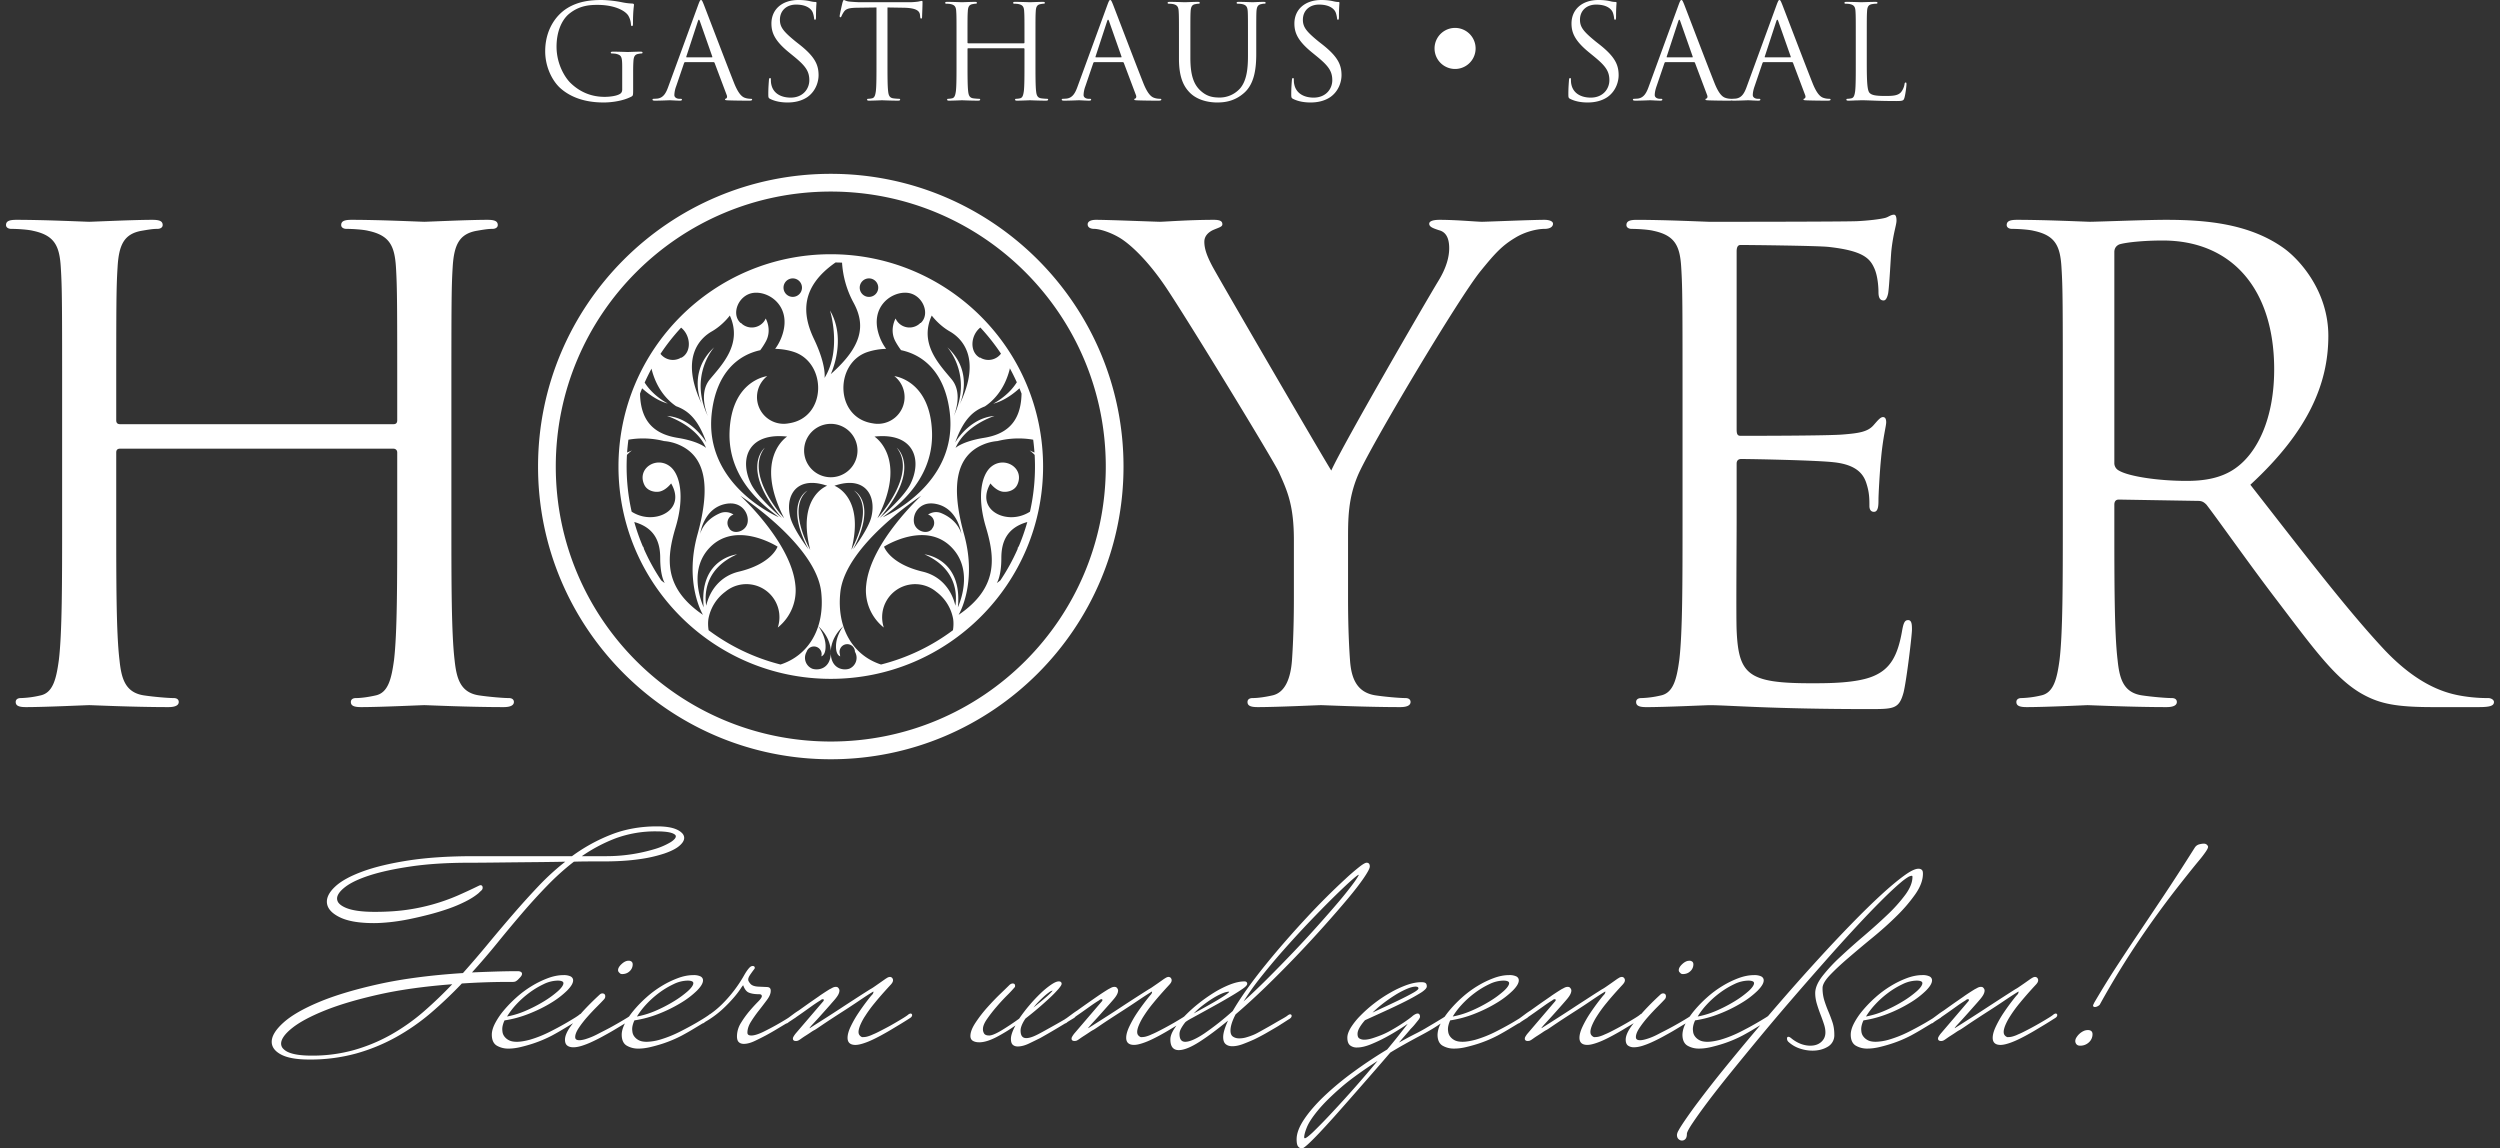 <svg xmlns="http://www.w3.org/2000/svg" width="1280" height="588"><rect width="100%" height="100%" fill="#333333" stroke="none"/><path style="line-height:normal;font-variant-ligatures:normal;font-variant-position:normal;font-variant-caps:normal;font-variant-numeric:normal;font-variant-alternates:normal;font-feature-settings:normal;text-indent:0;text-align:start;text-decoration-line:none;text-decoration-style:solid;text-decoration-color:#000;text-transform:none;text-orientation:mixed;shape-padding:0;isolation:auto;mix-blend-mode:normal" d="M308.13 0c-5.17 0-11.77.47-17.8 4.24-5.95 3.75-11.19 11.3-11.19 22 0 8.38 3.89 15.54 7.95 19.07 7.45 6.49 16.93 7.16 22.03 7.16 3.89 0 9.91-.75 14.2-3.03.77-.46.85-.57.85-3.6v-7.48c0-2.82 0-4.81.14-6.95.14-2.35.67-3.5 2.5-3.82.78-.14 1.17-.21 1.63-.21.29 0 .54-.14.54-.4 0-.39-.32-.53-1.07-.53-2 0-6.2.18-6.53.18-.35 0-4.56-.18-7.59-.18-.71 0-1.07.14-1.07.54 0 .25.29.39.54.39.6 0 1.74.07 2.28.21 2.67.71 3.03 1.46 3.03 6.88v11.37c0 1.14-.46 1.9-1.36 2.36-1.74 1-5.2 1.39-7.62 1.39-6.17 0-12.23-2-17.54-7.17-2.32-2.24-7.1-9.09-7.1-18.54 0-7.8 2.75-13.9 6.63-16.96 5.1-4.03 10.13-4.42 14.33-4.42 8.63 0 14.05 2.88 15.72 5.41a9.8 9.8 0 0 1 1.4 4.43c.06.6.14 1 .5 1 .46 0 .56-.36.56-1.43 0-6.67.5-8.56.5-9.48 0-.29-.14-.54-.82-.61a31.26 31.26 0 0 1-5.42-.68A59.08 59.08 0 0 0 308.12 0zm50.8 0c-.43 0-.68.43-1.5 2.64l-15.19 41.53c-1.17 3.35-2.53 5.88-5.6 6.3-.53.05-1.5.11-1.95.11-.33 0-.61.15-.61.43 0 .4.43.53 1.28.53 3.14 0 6.81-.2 7.56-.2s3.6.2 5.2.2c.61 0 1.04-.14 1.04-.53 0-.28-.21-.43-.68-.43h-.68c-1.14 0-2.53-.6-2.53-1.92a14 14 0 0 1 .93-4.5l4.03-11.83c.1-.32.32-.53.64-.53h14.4c.32 0 .46.14.6.39l6.2 16.47c.44 1.07.01 1.67-.38 1.82-.25.04-.47.18-.47.46 0 .4.75.4 2 .46 4.63.15 9.52.14 10.52.14.74 0 1.35-.14 1.35-.53 0-.35-.28-.43-.68-.43-.67 0-1.67-.07-2.67-.39-1.43-.39-3.35-1.46-5.78-7.41-4.06-10.2-14.58-37.83-15.58-40.36C359.56.36 359.32 0 358.93 0zm49.87 0c-8.48 0-13.83 4.89-13.83 12.05 0 4.56 1.6 8.7 8.7 14.55l3 2.45c5.77 4.75 7.7 7.42 7.7 12.05 0 4.28-3.14 8.88-9.56 8.88-4.49 0-8.91-1.86-9.91-6.81-.21-.93-.21-1.89-.21-2.46 0-.53-.07-.75-.46-.75-.32 0-.47.32-.54 1.07-.07 1.07-.32 3.74-.32 7.1 0 1.81.07 2.06 1 2.53 2.74 1.35 5.8 1.81 8.95 1.81 3.63 0 7.23-.82 10.12-2.81 4.6-3.28 5.67-8.38 5.67-11.12 0-5.35-1.86-9.49-9.77-15.73l-1.85-1.45c-6.31-5.14-8.17-7.42-8.17-11.23 0-4.89 3.6-7.78 8.24-7.78 6.13 0 7.95 2.82 8.34 3.57.43.71.82 2.53.9 3.31.06.54.13.9.52.9.33 0 .47-.47.47-1.54 0-4.56.25-6.77.25-7.1 0-.35-.11-.49-.65-.49-.53 0-1.06-.04-2.35-.32-1.67-.4-3.6-.68-6.24-.68zm23.24 0c-.28 0-.53.9-.67 1.28-.15.54-1.47 6.28-1.47 6.95 0 .4.15.61.32.61.29 0 .47-.14.68-.68.22-.46.4-.92 1.14-2.06 1.07-1.6 2.68-2.07 6.81-2.14l9.91-.14v28.3c0 6.42 0 11.73-.32 14.54-.28 1.93-.6 3.4-1.96 3.68a9.3 9.3 0 0 1-2 .24c-.39 0-.53.22-.53.43 0 .4.32.53 1.07.53 2 0 6.24-.2 6.56-.2.32 0 4.56.2 8.23.2.75 0 1.07-.2 1.07-.53 0-.21-.14-.43-.53-.43a27 27 0 0 1-3.03-.24c-2-.29-2.4-1.75-2.6-3.68-.33-2.81-.33-8.12-.33-14.54V3.82l8.42.14c6.45.14 7.98 1.67 8.23 3.67l.07.75c.07.93.22 1.14.54 1.14.28 0 .46-.29.46-.9 0-.7.22-5.34.22-7.34 0-.39 0-.82-.32-.82-.29 0-.9.15-1.9.36-1.07.14-2.6.32-4.74.32h-25.1c-.81 0-3.34-.14-5.27-.32-1.81-.14-2.5-.82-2.96-.82zm136.4 0c-.43 0-.68.43-1.5 2.64l-15.18 41.53c-1.18 3.35-2.54 5.88-5.6 6.3-.54.05-1.5.11-1.96.11-.32 0-.6.15-.6.43 0 .4.42.53 1.27.53 3.14 0 6.82-.2 7.57-.2.74 0 3.6.2 5.2.2.6 0 1.03-.14 1.03-.53 0-.28-.21-.43-.67-.43h-.68c-1.14 0-2.53-.6-2.53-1.92a14 14 0 0 1 .92-4.5l4.03-11.83c.1-.32.32-.53.64-.53h14.4c.33 0 .47.14.61.39l6.2 16.47c.43 1.07 0 1.67-.39 1.82-.25.04-.46.18-.46.46 0 .4.74.4 2 .46 4.63.15 9.51.14 10.51.14.75 0 1.35-.14 1.35-.53 0-.35-.28-.43-.67-.43-.68 0-1.68-.07-2.68-.39-1.42-.39-3.35-1.46-5.77-7.41-4.06-10.2-14.58-37.83-15.58-40.36C569.08.36 568.83 0 568.44 0zm108.12 0c-8.48 0-13.83 4.89-13.83 12.05 0 4.56 1.6 8.7 8.7 14.55l3 2.45c5.77 4.75 7.7 7.42 7.7 12.05 0 4.28-3.15 8.88-9.56 8.88-4.5 0-8.91-1.86-9.91-6.81-.22-.93-.22-1.89-.22-2.46 0-.53-.07-.75-.46-.75-.32 0-.46.32-.53 1.07-.08 1.07-.33 3.74-.33 7.1 0 1.81.08 2.06 1 2.53 2.75 1.35 5.81 1.81 8.95 1.81 3.64 0 7.24-.82 10.12-2.81 4.6-3.28 5.67-8.38 5.67-11.12 0-5.35-1.85-9.49-9.76-15.73l-1.86-1.45c-6.3-5.14-8.16-7.42-8.16-11.23 0-4.89 3.6-7.78 8.23-7.78 6.14 0 7.95 2.82 8.34 3.57.43.71.82 2.53.9 3.31.07.54.14.9.53.9.32 0 .46-.47.46-1.54 0-4.56.25-6.77.25-7.1 0-.35-.1-.49-.64-.49-.53 0-1.07-.04-2.35-.32-1.67-.4-3.6-.68-6.24-.68zm141.88 0c-8.49 0-13.83 4.89-13.83 12.05 0 4.56 1.6 8.7 8.7 14.55l2.99 2.45c5.77 4.75 7.7 7.42 7.7 12.05 0 4.28-3.14 8.88-9.55 8.88-4.5 0-8.92-1.86-9.92-6.81-.21-.93-.21-1.89-.21-2.46 0-.53-.07-.75-.47-.75-.32 0-.46.32-.53 1.07-.07 1.07-.32 3.74-.32 7.1 0 1.81.07 2.06 1 2.53 2.74 1.35 5.8 1.81 8.94 1.81 3.64 0 7.24-.82 10.13-2.81 4.6-3.28 5.67-8.38 5.67-11.12 0-5.35-1.86-9.49-9.77-15.73l-1.85-1.45c-6.31-5.14-8.17-7.42-8.17-11.23 0-4.89 3.6-7.78 8.24-7.78 6.13 0 7.95 2.82 8.34 3.57.43.71.82 2.53.89 3.31.07.54.14.9.53.9.32 0 .47-.47.47-1.54 0-4.56.25-6.77.25-7.1 0-.35-.1-.49-.64-.49a9.8 9.8 0 0 1-2.36-.32c-1.67-.4-3.6-.68-6.23-.68zm42.45 0c-.43 0-.68.43-1.5 2.64l-15.18 41.53c-1.18 3.35-2.54 5.88-5.6 6.3-.54.05-1.5.11-1.96.11-.32 0-.6.15-.6.43 0 .4.42.53 1.28.53 3.13 0 6.8-.2 7.55-.2s3.6.2 5.21.2c.6 0 1.03-.14 1.03-.53 0-.28-.21-.43-.68-.43h-.67c-1.14 0-2.54-.6-2.54-1.92 0-1.21.33-2.82.93-4.5l4.03-11.83c.1-.32.32-.53.64-.53h14.4c.32 0 .47.14.61.39l6.2 16.47c.43 1.07 0 1.67-.39 1.82-.25.04-.46.18-.46.46 0 .4.75.4 2 .46 4.63.15 9.51.14 10.51.14.35 0 .65-.04.9-.1.2.07.51.1.92.1 3.14 0 6.8-.2 7.55-.2s3.6.2 5.21.2c.6 0 1.03-.14 1.03-.53 0-.28-.21-.43-.67-.43h-.68c-1.14 0-2.53-.6-2.53-1.92 0-1.21.32-2.82.93-4.5l4.02-11.83c.11-.32.32-.53.65-.53h14.4c.32 0 .46.14.6.39l6.2 16.47c.43 1.07 0 1.67-.39 1.82-.25.04-.46.18-.46.46 0 .4.75.4 2 .46 4.63.15 9.51.14 10.51.14.75 0 1.36-.14 1.36-.53 0-.35-.29-.43-.68-.43-.68 0-1.68-.07-2.68-.39-1.42-.39-3.35-1.46-5.77-7.41-4.06-10.2-14.58-37.83-15.58-40.36C911.72.36 911.47 0 911.08 0c-.43 0-.67.43-1.5 2.64L894.4 44.17c-1.18 3.35-2.53 5.88-5.6 6.3-.53.05-1.5.11-1.96.11-.07 0-.12.04-.18.05-.1-.02-.17-.05-.28-.05-.68 0-1.68-.07-2.68-.39-1.42-.39-3.35-1.46-5.77-7.41-4.07-10.2-14.58-37.83-15.58-40.36C861.53.36 861.28 0 860.9 0zM485 .96c-.75 0-1.07.11-1.07.54 0 .25.25.4.53.4.6 0 1.75.06 2.28.2 2.21.47 2.75 1.54 2.85 3.82.15 2.14.15 4 .15 14.44v11.76c0 6.42 0 11.73-.32 14.54-.29 1.93-.61 3.4-1.96 3.68-.61.14-1.4.24-2 .24-.4 0-.53.22-.53.43 0 .4.32.53 1.06.53 2 0 6.24-.2 6.56-.2.32 0 4.56.2 8.24.2.7 0 1.07-.2 1.07-.53 0-.21-.15-.43-.54-.43-.6 0-2.06-.1-3.03-.24-2-.29-2.39-1.75-2.6-3.68-.32-2.81-.32-8.12-.32-14.54V25.1c0-.32.18-.4.39-.4h28.38c.2 0 .39.15.39.4v7.02c0 6.42 0 11.73-.32 14.54-.29 1.93-.61 3.4-1.97 3.68-.6.14-1.38.24-1.99.24-.4 0-.53.22-.53.43 0 .4.31.53 1.06.53 2 0 6.24-.2 6.56-.2.32 0 4.57.2 8.24.2.71 0 1.07-.2 1.07-.53 0-.21-.14-.43-.54-.43a27 27 0 0 1-3.03-.24c-2-.29-2.39-1.75-2.6-3.68-.32-2.81-.32-8.12-.32-14.54V20.36c0-10.45 0-12.3.14-14.44.1-2.35.64-3.5 2.46-3.81.82-.15 1.21-.22 1.68-.22.25 0 .53-.14.53-.4 0-.42-.32-.53-1.07-.53-2 0-6.24.18-6.56.18-.32 0-4.56-.18-7.55-.18-.75 0-1.07.11-1.07.54 0 .25.25.4.53.4.6 0 1.75.06 2.28.2 2.21.47 2.75 1.54 2.85 3.82.15 2.14.15 4 .15 14.44v1.39c0 .35-.18.42-.4.42h-28.37c-.21 0-.4-.07-.4-.42v-1.4c0-10.44 0-12.3.15-14.43.1-2.35.64-3.5 2.46-3.81.82-.15 1.21-.22 1.68-.22.25 0 .53-.14.53-.4 0-.42-.32-.53-1.07-.53-2 0-6.24.18-6.56.18-.32 0-4.56-.18-7.55-.18zm113.9 0c-.76 0-1.08.11-1.08.54 0 .25.25.4.54.4.6 0 1.74.06 2.28.2 2.2.47 2.74 1.54 2.85 3.82.14 2.14.14 4 .14 14.44v9.77c0 9.76 2.57 14.43 5.85 17.6 4.74 4.46 11.48 4.74 13.76 4.74 3.96 0 8.98-.67 13.8-4.95 5.34-4.74 6.16-12.76 6.16-20v-7.16c0-10.45 0-12.3.1-14.44.15-2.35.69-3.5 2.5-3.81a5.45 5.45 0 0 1 1.68-.22c.25 0 .53-.14.53-.4 0-.42-.35-.53-1.07-.53-2.03 0-5.16.18-5.63.18-.39 0-4.1-.18-7.1-.18-.74 0-1.06.11-1.06.54 0 .25.28.4.53.4.61 0 1.75.06 2.29.2 2.2.47 2.74 1.54 2.88 3.82.11 2.14.11 4 .11 14.44v8.37c0 6.88-.78 12.55-3.89 16.37a13.99 13.99 0 0 1-10.48 4.84c-3.81 0-6.84-.6-10.12-3.7-2.85-2.75-5-6.88-5-16.51v-9.37c0-10.45 0-12.3.12-14.44.14-2.35.67-3.56 2.5-3.81a9.25 9.25 0 0 1 1.67-.22c.25 0 .53-.14.53-.4 0-.42-.36-.53-1.07-.53-2.03 0-6.02.18-6.63.18-.6 0-4.7-.18-7.7-.18zm346.52 0c-.75 0-1.07.11-1.07.54 0 .25.25.4.54.4.6 0 1.74.06 2.27.2 2.21.47 2.75 1.54 2.86 3.82.14 2.14.14 4 .14 14.44v11.76c0 6.42 0 11.73-.32 14.54-.28 1.93-.6 3.4-1.96 3.68-.6.14-1.39.24-2 .24-.39 0-.53.22-.53.43 0 .4.32.53 1.07.53 1 0 2.46-.06 3.81-.13 1.36 0 2.46-.08 2.75-.08 3.88 0 8.3.4 17.93.4 3.53 0 3.74-.26 4.2-1.79.54-1.96 1-5.95 1-6.7s-.04-1-.39-1c-.4 0-.54.32-.6.86a8.83 8.83 0 0 1-1.75 4.03c-1.6 1.92-4.53 2-8.1 2-5.2 0-6.95-.47-8.02-1.54-1.2-1.21-1.46-5.49-1.46-15.33v-11.9c0-10.45 0-12.3.14-14.44.11-2.35.65-3.5 2.6-3.81.8-.15 1.75-.22 2.22-.22.25 0 .53-.14.53-.4 0-.42-.36-.53-1.07-.53-2.03 0-6.91.18-7.23.18-.32 0-4.57-.18-7.56-.18zm-587.6 9.13c.16 0 .33.25.51.75l6.34 18.07c.08.29.08.46-.24.46h-12.8c-.22 0-.32-.1-.22-.46l5.92-18.07c.16-.5.32-.75.48-.75zm209.51 0c.17 0 .33.25.51.75l6.35 18.07c.07.29.07.46-.25.46h-12.8c-.21 0-.32-.1-.21-.46l5.92-18.07c.16-.5.32-.75.48-.75zm292.45 0c.17 0 .33.25.51.75l6.35 18.07c.07.29.07.46-.25.46h-12.8c-.21 0-.32-.1-.21-.46l5.92-18.07c.16-.5.32-.75.48-.75zm50.2 0c.16 0 .33.25.5.75l6.35 18.07c.07.29.07.46-.25.46h-12.8c-.21 0-.32-.1-.2-.46l5.9-18.07c.17-.5.33-.75.5-.75zM745 14.29a10.5 10.5 0 1 0 0 21.02 10.5 10.5 0 0 0 0-21.02zM425.36 89c-82.71 0-149.88 67.17-149.88 149.88 0 82.72 67.17 149.86 149.88 149.86 82.72 0 149.88-67.14 149.88-149.86C575.24 156.16 508.08 89 425.36 89zm0 9.08c77.81 0 140.8 63 140.8 140.8 0 77.81-62.99 140.78-140.8 140.78-77.8 0-140.8-62.97-140.8-140.78 0-77.8 63-140.8 140.8-140.8zm544.33 11.84c-1.64 0-2.96 1.32-4.64 1.68-2.63.64-7.9 1.32-14.18 1.64-7.6.32-73.26.32-75.54.32-1.68 0-22.46-1-37.32-1-3.6 0-5.28.68-5.28 2.67 0 1.32 1.32 1.96 2.64 1.96 3 0 8.6.33 11.23 1 10.9 2.32 13.55 7.6 14.19 18.79.67 10.59.67 19.82.67 71.3v58.06c0 31.69 0 57.75-1.67 71.62-1.32 9.55-2.96 16.82-9.55 18.14a49.39 49.39 0 0 1-9.91 1.32c-1.96 0-2.64 1-2.64 2 0 1.96 1.67 2.63 5.27 2.63 9.91 0 30.7-1 32.37-1 9.55 0 31.66 2 81.49 2 12.87 0 15.5 0 17.83-8.6 1.64-6.94 4.27-29.36 4.27-32 0-2.32 0-4.96-1.96-4.96-1.67 0-2.32 1.33-3 4.96-2.27 13.51-6.23 20.14-14.82 23.74-8.6 3.64-23.1 3.64-31.7 3.64-32.32 0-37.28-4.28-38.28-27.06-.32-6.91 0-45.2 0-56.43v-29.01c0-1.32.68-2.32 2.32-2.32 5.63 0 38.28.64 47.2 1.64 12.86 1.32 15.83 6.95 17.14 11.55 1.32 4.28 1.32 7.6 1.32 10.9 0 1.65.68 2.96 2.32 2.96 2.32 0 2.32-3.63 2.32-6.27 0-2.32.64-14.51 1.32-21.1 1-10.91 2.63-16.5 2.63-18.5 0-1.96-.68-2.64-1.64-2.64-1.32 0-2.63 1.64-4.95 4.28-2.96 3.31-7.6 3.99-15.5 4.63-7.6.68-48.2.68-52.48.68-1.64 0-2-1-2-3.32v-91.08c0-2.31.68-3.31 2-3.31 3.63 0 39.6.36 45.2 1 17.82 2 21.14 5.95 23.42 11.23 1.68 3.95 2 9.55 2 11.87 0 2.64.64 4.3 2.63 4.3 1.32 0 1.97-1.99 2.32-3.63.64-3.96 1.32-18.5 1.64-21.78 1-9.23 2.64-13.19 2.64-15.5 0-1.68-.32-3-1.32-3zM8.36 112.55c-3.6 0-5.28.68-5.28 2.67 0 1.32 1.32 1.96 2.64 1.96 3 0 8.59.33 11.23 1 10.9 2.32 13.54 7.6 14.18 18.79.68 10.59.68 19.82.68 71.3v58.06c0 31.69 0 57.75-1.68 71.62-1.31 9.55-2.95 16.82-9.55 18.14a49.42 49.42 0 0 1-9.9 1.32c-1.97 0-2.64 1-2.64 2 0 1.96 1.67 2.63 5.27 2.63 9.91 0 30.7-1 32.37-1 1.64 0 22.42 1 40.57 1 3.63 0 5.27-1 5.27-2.63 0-1-.64-2-2.64-2-2.96 0-10.23-.64-14.83-1.32-9.9-1.32-11.9-8.59-12.87-18.14-1.67-13.87-1.67-39.93-1.67-71.62v-34.65c0-1.64 1-1.96 2-1.96h139.91c1 0 1.96.64 1.96 1.96v34.65c0 31.69 0 57.75-1.64 71.62-1.32 9.55-2.96 16.82-9.55 18.14-3 .68-6.95 1.32-9.91 1.32-2 0-2.64 1-2.64 2 0 1.96 1.64 2.63 5.28 2.63 9.9 0 30.69-1 32.33-1 1.64 0 22.46 1 40.6 1 3.64 0 5.27-1 5.27-2.63 0-1-.67-2-2.63-2-2.96 0-10.23-.64-14.87-1.32-9.87-1.32-11.87-8.59-12.87-18.14-1.64-13.87-1.64-39.93-1.64-71.62v-58.07c0-51.47 0-60.7.65-71.3.67-11.54 3.31-17.14 12.22-18.78 3.96-.67 5.96-1 8.24-1 1.32 0 2.64-.64 2.64-1.96 0-2-1.65-2.67-5.28-2.67-9.88 0-30.7 1-32.33 1-1.64 0-22.43-1-37.3-1-3.63 0-5.26.68-5.26 2.67 0 1.32 1.31 1.96 2.63 1.96 2.96 0 8.6.33 11.23 1 10.87 2.32 13.51 7.6 14.19 18.79.64 10.59.64 19.82.64 71.3v6.91c0 1.68-.96 2-1.96 2H61.51c-1 0-2-.32-2-2v-6.92c0-51.47 0-60.7.68-71.3.64-11.54 3.28-17.14 12.19-18.78 3.95-.67 5.95-1 8.27-1 1.32 0 2.64-.64 2.64-1.96 0-2-1.64-2.67-5.28-2.67-9.91 0-30.7 1-32.33 1-1.68 0-22.46-1-37.32-1zm552.8 0c-2.96 0-4.28 1-4.28 2.32 0 1.67 1.64 2.31 3.31 2.31 2.96 0 9.24 2 14.2 5.28 5.9 3.96 14.18 12.23 22.41 24.42 11.55 17.18 55.79 89.76 58.07 95.03 4.31 9.6 7.6 16.83 7.6 34.65v28.38c0 5.27 0 19.14-.97 33-.68 9.56-3.63 16.83-10.23 18.15-3 .68-6.95 1.32-9.91 1.32-2 0-2.64 1-2.64 2 0 1.96 1.64 2.63 5.28 2.63 9.91 0 30.69-1 32.33-1 1.64 0 22.46 1 40.6 1 3.64 0 5.28-1 5.28-2.63 0-1-.68-2-2.64-2-3 0-10.23-.64-14.86-1.32-9.91-1.32-12.87-8.59-13.51-18.14-1-13.87-1-27.74-1-33.01v-28.38c0-10.87 0-21.1 4.95-32.97 5.92-14.23 52.12-91.76 63.03-104.95 7.23-8.9 10.87-12.86 17.46-16.82 5.32-3.31 11.55-4.64 15.19-4.64 2.64 0 4.31-1 4.31-2.63 0-1.32-2-2-4.31-2-6.27 0-30.02 1-32.01 1-2.64 0-13.19-1-21.78-1-3.28 0-5.28.68-5.28 2 0 1.64 2 2.32 4.96 3.31 3.96.97 5.27 4.6 5.27 9.23 0 4.28-1.32 9.88-5.6 16.83-6.59 10.87-48.5 83.16-54.78 97-5.92-9.56-55.43-94.68-60.71-104.27-2.64-4.96-4.28-8.92-4.28-12.87 0-2.64 1.64-4.6 4.28-5.92 2.96-1.32 4.95-1.67 4.95-3 0-1.31-.67-2.31-4.3-2.31-12.88 0-25.39 1-27.7 1-1.64 0-26.42-1-32.7-1zm471.54 0c-3.6 0-5.27.68-5.27 2.67 0 1.32 1.32 1.96 2.63 1.96 3 0 8.6.33 11.23 1 10.91 2.32 13.55 7.6 14.19 18.79.68 10.59.68 19.82.68 71.3v58.06c0 31.69 0 57.75-1.68 71.62-1.31 9.55-2.96 16.82-9.55 18.14a49.39 49.39 0 0 1-9.9 1.32c-1.97 0-2.65 1-2.65 2 0 1.96 1.68 2.63 5.28 2.63 9.9 0 30.69-1 31.05-1 1.64 0 22.42 1 40.56 1 3.64 0 5.28-1 5.28-2.63 0-1-.64-2-2.64-2-2.96 0-10.23-.64-14.83-1.32-9.91-1.32-11.9-8.59-12.87-18.14-1.67-13.87-1.67-39.93-1.67-71.62v-7.91c0-1.64.68-2.64 2.32-2.64l40.6.68c1.96 0 2.96.64 4.27 1.96 6.6 8.59 22.1 30.7 35.97 48.84 18.82 24.73 30.37 40.92 44.56 48.51 8.56 4.6 16.83 6.27 35.3 6.27H1269c5.92 0 7.91-.67 7.91-2.63 0-1-1.32-2-3-2-1.95 0-6.59 0-12.86-1-8.24-1.32-22.43-4.92-40.25-23.74-19.14-20.46-41.56-49.83-68.62-84.48 29.7-27.38 39.93-51.8 39.93-76.22 0-22.77-14.55-38.96-22.78-44.88-17.5-12.54-39.6-14.54-60.39-14.54-10.23 0-35.33 1-38.93 1-1.67 0-22.45-1-37.32-1zm74.61 10.59c35.3 0 57.07 24.74 57.07 65.98 0 25.1-8.59 42.92-20.14 50.83-7.6 5.28-16.82 6.27-24.74 6.27-14.5 0-29.69-2.31-34.64-5.3a4.28 4.28 0 0 1-2.32-3.96v-107.9c0-1.97 1-3.29 2.64-3.96 3.31-1 12.22-1.96 22.13-1.96zm-681.95 7.03c-60.01 0-108.7 48.69-108.7 108.7 0 60 48.69 108.7 108.7 108.7 60.01 0 108.7-48.7 108.7-108.7 0-60.01-48.69-108.7-108.7-108.7zm2.45 4.21c1.11.03 2.22.05 3.32.1a49.26 49.26 0 0 0 5.82 20.38c6.42 11.69 4.55 22.43-11.6 36.7 0 0 8.43-17.56-.4-32.61 0 0 6.25 19.97-2.78 34.54 0 0 1.1-6.28-5.43-19.96-6.18-12.95-6.84-26.68 11.07-39.15zm-21.93 8.16a4.73 4.73 0 1 1 .01 9.46 4.73 4.73 0 0 1 0-9.46zm38.82 0a4.74 4.74 0 1 1 0 9.47 4.74 4.74 0 0 1 0-9.47zm-57.22 7.33c7.74.19 17.1 7.72 13.37 20.64a25.34 25.34 0 0 1-3.96 8.1c3.5.08 6.84.66 9.75 1.64 16.83 5.7 16.74 33.68-2.84 36.5a13.67 13.67 0 0 1-10.98-24.19c-2.5.4-18.3 3.83-19.28 28.36-1.08 26.63 21.59 40.66 25.19 43.9 0 0-38.8-16.27-34.26-53.75 2.46-20.4 13.46-29.3 24.77-31.76 1-1.33 1.96-2.8 2.87-4.47 3.25-5.99 0-11.64-.07-11.76-.28.62-.61 1.21-1.06 1.75a7.84 7.84 0 0 1-11.03 1.06c-.2-.16-.35-.36-.53-.53l-.2.03c-5.17-4.6-1.05-14.64 6.74-15.46.5-.06 1-.07 1.52-.06zm75.63 0c.52-.02 1.03.01 1.52.06 7.78.83 11.9 10.86 6.75 15.47l-.2-.04c-.18.18-.34.37-.53.53a7.84 7.84 0 0 1-11.03-1.05 7.76 7.76 0 0 1-1.07-1.77c-.05.09-3.33 5.77-.07 11.78.9 1.65 1.86 3.1 2.85 4.43 11.36 2.4 22.45 11.3 24.93 31.79 4.55 37.48-34.26 53.75-34.26 53.75 3.6-3.24 26.27-17.27 25.18-43.9-1-24.56-16.8-27.96-19.28-28.35a13.67 13.67 0 0 1-11 24.19c-19.55-2.85-19.64-30.82-2.82-36.5a32.93 32.93 0 0 1 9.62-1.64 25.37 25.37 0 0 1-3.97-8.1c-3.73-12.93 5.65-20.46 13.38-20.65zm-89.44 11.68c6.61 14.5-4 25.17-10.22 32.68-6.2 7.52-.98 18.9-.98 18.9-10-20.8 3.23-35.33 3.23-35.33-14.33 13.09-6.17 29.54-6.17 29.54-11.9-24.57-.7-34.45 4.95-37.67 5.65-3.24 9.19-8.12 9.19-8.12zm103.38 0s3.55 4.88 9.2 8.12c5.65 3.22 16.85 13.1 4.95 37.67 0 0 8.15-16.45-6.17-29.54 0 0 13.22 14.53 3.23 35.33 0 0 5.22-11.38-1-18.9-6.2-7.51-16.83-18.18-10.2-32.68zm24.89 6.14a104.9 104.9 0 0 1 10.56 13.38 8.03 8.03 0 0 1-9.93 2.41c-.23-.11-.43-.26-.64-.4l-.2.1c-5.4-2.89-4.88-11.44.2-15.49zm-153.2.07c5 4.06 5.49 12.54.12 15.41l-.2-.08c-.22.13-.42.28-.65.39a8.03 8.03 0 0 1-9.84-2.31 104.9 104.9 0 0 1 10.56-13.41zm168.3 20.81c1.29 2.33 2.46 4.73 3.57 7.16-3.27 5.2-8.03 8.73-12.1 10.98l.5-.15c5.83-1.6 10.93-5.88 12.95-7.75.37.9.72 1.8 1.07 2.7-.28 15.7-8.87 20.99-19.27 22.67-11.15 1.82-14.52 5.16-14.52 5.16 5.08-11.73 19.97-16.38 19.97-16.38-12.97.99-20.15 13.6-20.15 13.6 4.36-12.32 9.56-16.32 15.2-18.48 3.9-2.6 9.8-8.07 12.6-18.63.08-.3.13-.58.18-.88zm-183.45.17c.04.24.08.47.15.71 2.74 10.37 8.49 15.85 12.4 18.51 5.77 2.13 11.08 6.04 15.52 18.6 0 0-7.18-12.61-20.14-13.6 0 0 14.89 4.65 19.97 16.38 0 0-3.37-3.34-14.53-5.16-10.39-1.68-18.97-6.97-19.26-22.65.34-.9.7-1.82 1.07-2.71 2.03 1.86 7.13 6.14 12.94 7.74l.23.07c-4.02-2.24-8.65-5.7-11.88-10.76 1.1-2.43 2.26-4.8 3.53-7.13zm91.78 28.27a13.67 13.67 0 1 1 0 27.34 13.67 13.67 0 0 1 0-27.34zm-25.95 6.29c1.13.02 2.33.09 3.58.23 0 0-17.35 10.95-1.52 41.8 0 0-20.72-22.36-9.89-36.1 0 0-13.04 10.36 8.73 35.98 0 0-12.2-10.24-15.72-17.35-5.9-11.9-2.17-24.82 14.82-24.56zm51.88 0c17-.26 20.71 12.67 14.82 24.56-3.52 7.11-15.72 17.35-15.72 17.35 21.77-25.62 8.73-35.97 8.73-35.97 10.83 13.73-9.89 36.09-9.89 36.09 15.83-30.85-1.51-41.8-1.51-41.8 1.25-.14 2.44-.21 3.57-.23zm-122.84 1.19a43.84 43.84 0 0 1 11.53 1.34c2.52.2 5.07.8 7.59 1.89 13.5 5.82 16.53 20.72 9.55 45.87-6.99 25.15 2.8 41.22 2.8 41.22-20.5-13.98-18.64-29.34-13.98-44.94 4.66-15.6 2.26-26.93-2.8-30.98-6.98-5.59-17.22.94-13.26 9.32 1.47 3.13 5.27 3.94 7.68 3.5 3.39-.63 6.05-4.2 6.05-4.2 6.99 12.12-4.65 19.33-14.9 16.77a18 18 0 0 1-5.31-2.29 104.92 104.92 0 0 1-2.41-29.1 22.3 22.3 0 0 1 2.55-2.27c-.82.37-1.64.71-2.47 1.08.15-2.21.38-4.4.66-6.57a42.6 42.6 0 0 1 6.72-.64zm193.82 0c2.1.03 4.36.22 6.71.64.29 2.17.5 4.36.66 6.58l-2.48-1.09c.92.7 1.78 1.46 2.57 2.28a104.88 104.88 0 0 1-2.4 29.09 18.01 18.01 0 0 1-5.34 2.3c-10.24 2.56-21.89-4.66-14.9-16.77 0 0 2.66 3.56 6.06 4.19 2.4.44 6.2-.37 7.68-3.5 3.96-8.37-6.3-14.9-13.27-9.31-5.05 4.04-7.46 15.36-2.8 30.97 4.66 15.6 6.52 30.97-13.97 44.94 0 0 9.78-16.07 2.8-41.22-6.99-25.15-3.96-40.05 9.54-45.87a23.98 23.98 0 0 1 7.6-1.9 43.84 43.84 0 0 1 11.54-1.33zm-106.5 22.76c2.25 0 4.82.46 7.72 1.46 0 0-15.69 5.57-8.66 32.82 0 0-12.42-21.4-1.4-30.34 0 0-12.17 5.88.5 30.04 0 0-7.83-10.28-9.35-16.54-2.2-9.08 1.45-17.47 11.2-17.44zm19.17 0c9.73-.03 13.4 8.36 11.18 17.44-1.51 6.26-9.34 16.54-9.34 16.54 12.66-24.16.48-30.04.48-30.04 11.03 8.94-1.38 30.34-1.38 30.34 7.03-27.25-8.66-32.82-8.66-32.82 2.9-1 5.47-1.46 7.72-1.46zm-55.93 6.55s38.8 25.16 41.44 49.36c2.05 18.85-6.8 32.54-20.83 37.07a104.1 104.1 0 0 1-36.82-17.56c-.32-2-.35-3.97-.1-5.77a22.24 22.24 0 0 1 8.61-13.9 16.92 16.92 0 0 1 26.9 18.3 24.32 24.32 0 0 0 8.97-22.1c-2.33-21.65-28.17-45.4-28.17-45.4zm92.68 0c-.02.02-25.84 23.76-28.16 45.4a24.3 24.3 0 0 0 8.97 22.1 16.91 16.91 0 0 1 26.91-18.27 22.28 22.28 0 0 1 8.59 13.87c.26 1.8.22 3.76-.1 5.77a104.1 104.1 0 0 1-36.82 17.56c-14.02-4.53-22.87-18.22-20.83-37.07 2.63-24.2 41.4-49.34 41.44-49.36zm-97.12 3.96c6.22.34 9 6.03 8.15 9.99-.95 4.42-6.96 6.18-9.3 2.94l.05-.12c-.1-.11-.2-.21-.27-.33a4.52 4.52 0 0 1 2.34-6.78 7.34 7.34 0 0 0-6.75-.75c-8.89 3.68-10.32 10.7-10.32 10.7s1.67-13.39 13.34-15.46a12.4 12.4 0 0 1 2.76-.18zm101.48 0v.01c.88-.05 1.83 0 2.85.18 11.67 2.08 13.32 15.47 13.32 15.47s-1.42-7.03-10.31-10.7c-3.65-1.52-6.71.72-6.75.75a4.45 4.45 0 0 1 2.35 6.77c-.08.12-.18.22-.27.33l.04.12c-2.34 3.24-8.34 1.48-9.3-2.94a8.53 8.53 0 0 1 8.07-9.98zm49.92 9.5c-1.27 4.52-2.82 8.91-4.65 13.15-.01-.26 0-.5-.03-.77l-.3 1.5a104.33 104.33 0 0 1-8.8 16c-.59.49-1.19.95-1.84 1.37 0 0 2.33-3.27 2.33-12.81 0-8.17 2.75-15.47 13.3-18.43zm-201.23.01c10.53 2.97 13.28 10.26 13.28 18.43 0 9.54 2.33 12.8 2.33 12.8-.64-.4-1.24-.86-1.81-1.34a104.32 104.32 0 0 1-8.84-16.06l-.3-1.46c-.02.25 0 .5-.01.75a103.79 103.79 0 0 1-4.65-13.12zm54.37 6.7c8.93.13 17.1 4.74 18.99 5.9 0 0-2.85 8.76-19.8 12.81-9.63 2.3-14.92 9.7-16.73 17.44-.81-5.22-1.09-18.86 15.8-26.29 0 0-19.59 1.97-17.09 27.16-2.14-5-7.2-19.95 3.12-30.65 4.72-4.89 10.35-6.43 15.71-6.36zm92.48 0c5.36-.06 11 1.48 15.7 6.37 10.33 10.7 5.27 25.65 3.13 30.65 2.5-25.2-17.1-27.16-17.1-27.16 16.9 7.43 16.63 21.07 15.82 26.3-1.8-7.75-7.1-15.15-16.75-17.45-16.94-4.05-19.78-12.8-19.78-12.8 1.89-1.17 10.06-5.78 18.98-5.9zm-52.66 46.65s6.86 5.58 6.41 14.2c-.37 7.34-6.05 8.65-9.43 7.57a6.05 6.05 0 0 1-2.93-8.67 3.94 3.94 0 0 1 7.53 2.32c.46-.14 2.4-.96 2.16-5.87-.29-5.27-3.74-9.55-3.74-9.55zm12.84 0s-3.45 4.28-3.73 9.55c-.26 4.95 1.73 5.75 2.16 5.87a3.9 3.9 0 0 1-.16-1.05 3.94 3.94 0 1 1 7.68-1.28 6.05 6.05 0 0 1-2.92 8.68c-3.38 1.08-9.06-.23-9.44-7.56-.44-8.63 6.4-14.2 6.4-14.2zM336.4 423.1c-8.5 0-16.32 1.41-23.44 4.19a88.42 88.42 0 0 0-20.1 11.07h-50.22c-12.93 0-24.13.74-33.6 2.21-9.47 1.48-17.28 3.37-23.46 5.65-6.17 2.28-10.74 4.77-13.72 7.48-2.97 2.7-4.5 5.35-4.5 7.95 0 3.08 2.12 5.7 6.23 7.8 4.12 2.14 10.07 3.18 17.86 3.18 2.33 0 5.01-.16 8.06-.47 3.04-.31 6.24-.8 9.6-1.47 3.35-.67 6.76-1.46 10.24-2.35 3.5-.9 6.83-1.9 10.06-3.02a71.5 71.5 0 0 0 8.93-3.76c2.74-1.38 5-2.84 6.82-4.38l.01-.02c.44-.45.86-.84 1.25-1.19.46-.4.7-.89.7-1.42 0-.39-.07-.7-.25-.96a.99.99 0 0 0-.81-.37c-.32 0-.65.15-1.2.42-3.47 1.7-7 3.33-10.57 4.9a100.72 100.72 0 0 1-25.4 7.2c-5.03.76-10.7 1.13-17.03 1.13-6.5 0-11.36-.67-14.57-1.98-1.6-.66-2.8-1.4-3.57-2.21a3.69 3.69 0 0 1-1.14-2.63c0-1.74 1.33-3.71 4.1-5.87 2.77-2.16 6.98-4.17 12.62-6 5.64-1.81 12.72-3.34 21.23-4.59 8.5-1.24 18.43-1.87 29.84-1.87 3.12 0 6.72-.03 10.78-.07l12.69-.14 13.44-.13c4.3-.05 8.32-.1 12.14-.19a126.13 126.13 0 0 0-13.34 12.11 424.2 424.2 0 0 0-13.11 14.47c-4.33 5-8.63 10.08-12.91 15.25a538.72 538.72 0 0 1-13.03 15.19c-16.55 1.07-30.95 2.95-43.2 5.67-12.27 2.73-22.45 5.79-30.53 9.18-8.1 3.4-14.14 6.89-18.14 10.48-4 3.6-6.04 6.88-6.04 9.86 0 2.69 1.67 4.9 4.89 6.58 3.23 1.68 8.01 2.5 14.37 2.5a88.3 88.3 0 0 0 23.89-3.07 94.77 94.77 0 0 0 20.51-8.4 108.68 108.68 0 0 0 17.84-12.4c5.5-4.72 10.78-9.73 15.85-15.06a360 360 0 0 1 24.64-.81h1.34c.46 0 .86-.04 1.2-.14.39-.1.83-.4 1.38-.86l.02-.01c.45-.45.92-.94 1.42-1.49.51-.56.8-1.11.8-1.65 0-.4-.2-.74-.52-.95a2.79 2.79 0 0 0-1.33-.38l-.03-.02c-4.28 0-8.45.09-12.51.22-3.86.13-7.59.26-11.23.43 4.4-4.84 8.66-9.8 12.77-14.85a750.17 750.17 0 0 1 12.77-15.33c4.27-4.98 8.62-9.76 13.03-14.3 4.39-4.53 8.94-8.6 13.63-12.23 3.07-.09 5.9-.13 8.45-.13h6.54c7.14 0 13.3-.39 18.5-1.15a71.55 71.55 0 0 0 12.81-2.9c3.36-1.16 5.9-2.42 7.58-3.84 1.68-1.41 2.57-2.79 2.57-4.16 0-.83-.32-1.6-.94-2.3a8.47 8.47 0 0 0-2.69-1.9c-2.37-1.14-5.79-1.7-10.27-1.7zm-.44 2.56c3.65 0 6.28.28 7.83.8a5.5 5.5 0 0 1 1.73.84c.36.3.5.58.5.9 0 .4-.2.86-.65 1.37a9.62 9.62 0 0 1-2.1 1.68 35.8 35.8 0 0 1-7.79 3.39 85.68 85.68 0 0 1-25.26 3.72H297.9a81.47 81.47 0 0 1 17.18-9.1 58.9 58.9 0 0 1 20.9-3.6zm792.42 6.29c-.65 0-1.43.11-2.33.34-.95.24-1.74.8-2.3 1.65-6.07 9.63-11.54 18.1-16.4 25.35-4.86 7.28-9.34 13.98-13.44 20.08-4.1 6.12-7.9 11.88-11.4 17.27-3.48 5.4-6.9 11-10.3 16.8v.02l-.4.85-.11.25-.03.1-.01.06-.02.06c0 .23.09.48.27.62.18.15.4.19.67.19.5 0 1.04-.17 1.6-.5.56-.33.93-.62 1.06-1.01a437.56 437.56 0 0 1 20.78-33.87 494.77 494.77 0 0 1 17.66-24.34c5.12-6.55 9.2-11.67 12.24-15.32a57.61 57.61 0 0 0 3.42-4.47c.77-1.15 1.19-1.93 1.19-2.53 0-.37-.26-.7-.61-1.02-.02-.01 0-.03-.02-.05-.41-.36-.93-.53-1.52-.53zm-428.65 9.76c-.41 0-.89.22-1.52.58-.63.37-1.39.9-2.3 1.62a117.3 117.3 0 0 0-6.85 5.9 354.93 354.93 0 0 0-19.72 19.65c-3.66 3.92-7.34 8-11.04 12.24-3.7 4.23-7.24 8.44-10.62 12.63-3.4 4.2-6.52 8.3-9.37 12.31-2.84 4-5.22 7.68-7.18 11.05h-.02a142.37 142.37 0 0 1-14.45 11.41c-4.3 2.88-7.6 4.3-9.8 4.3-1.01 0-1.72-.33-2.2-.98-.49-.64-.75-1.64-.75-3.03 0-.83.25-1.74.77-2.74a22.3 22.3 0 0 1 2.24-3.32c.59-.5 1.8-1.26 3.61-2.22a1916.22 1916.22 0 0 0 13.52-7.46c2.54-1.43 4.89-2.8 7.03-4.08a94.57 94.57 0 0 0 5.3-3.4c.7-.5 1.24-.94 1.6-1.34.37-.4.59-.77.59-1.15 0-.32-.12-.64-.34-.86-.26-.26-.64-.34-1.12-.34-2.1 0-4.51.52-7.2 1.55a50.72 50.72 0 0 0-8.2 4.1 81.88 81.88 0 0 0-8.2 5.78 73.86 73.86 0 0 0-7.17 6.52l-.06.05c-.3.2-.57.4-.97.64-1.3.8-2.74 1.67-4.34 2.6a169.39 169.39 0 0 1-8.83 4.74c-.88.44-1.77.84-2.65 1.2l-.01.01c-.7.36-1.49.65-2.37.92a8.3 8.3 0 0 1-2.33.4h-.06c-.48.07-.83 0-1.12-.22l-.05-.04c-.3-.16-.6-.42-.91-.85-.28-.39-.4-.9-.4-1.58 0-.75.22-1.77.72-3.05a29.77 29.77 0 0 1 2.51-4.84 66.08 66.08 0 0 1 5-6.86c2.13-2.62 4.85-5.72 8.14-9.28l.01-.02c.28-.28.56-.62.83-1.03.3-.44.44-.92.44-1.42 0-.26-.11-.54-.3-.92l-.01-.04a1.6 1.6 0 0 0-1.29-.65c-.51 0-1.04.22-1.6.58-.22.12-.67.4-1.43.94-.76.54-1.58 1.13-2.48 1.75l-2.61 1.8a18 18 0 0 1-1.77 1.12c-.13.06-.37.22-.82.5l-1.88 1.19a1033.6 1033.6 0 0 0-13.11 8.5c-2.6 1.7-5 3.25-7.23 4.67-2.24 1.43-4.13 2.65-5.7 3.63l-1.79 1.13-.48.32-.12.1-.04-.01s-.03-.03-.03-.12c0-.04.08-.23.33-.47l.02-.04a89.16 89.16 0 0 1 2.12-2.38c1.26-1.35 2.62-2.84 4.09-4.5l4.22-4.74c1.33-1.52 2.18-2.49 2.55-2.95v-.01c1.26-1.54 1.93-2.88 1.93-4.06 0-.53-.28-1.04-.75-1.51v-.01c-.26-.25-.65-.34-1.12-.34-.6 0-1.2.17-1.8.5-.6.31-1.05.57-1.4.73l-.02.02c-1.6.99-3.35 2.11-5.23 3.4a678.95 678.95 0 0 0-10.58 7.44c-.98.63-1.91 1.27-2.8 1.95l-2.82 2.07c-.3.16-.55.33-.76.5-1.32.77-2.68 1.56-4.23 2.44l-5.63 3.14c-1.82 1.02-3.28 1.8-4.34 2.33-2.3 1.15-4.14 1.71-5.5 1.71-1 0-1.7-.3-2.2-.93-.48-.63-.74-1.6-.74-2.95 0-1.6.82-3.66 2.5-6.14a182.45 182.45 0 0 0 12.81-10.92 58.17 58.17 0 0 0 4.1-4.24c.51-.62.91-1.13 1.18-1.56.27-.43.42-.77.42-1.1 0-.37-.14-.7-.4-.9-.27-.21-.63-.3-1.06-.3-1.02 0-2.33.61-4.05 1.78a43.02 43.02 0 0 0-5.38 4.45 82.55 82.55 0 0 0-10.84 12.85c-3.19 2.3-6.24 4.32-9.12 6.06-2.89 1.73-5 2.57-6.22 2.57-1.3 0-2.1-.33-2.53-.9a4.04 4.04 0 0 1-.68-2.46c0-1.34.66-3 2.02-4.98a75.1 75.1 0 0 1 4.75-6.14 102.5 102.5 0 0 1 5.4-5.88 69.98 69.98 0 0 0 4.08-4.35c.19-.19.2-.43.2-.73 0-.35-.08-.67-.3-.89-.22-.22-.53-.3-.9-.3-.61 0-1.22.3-1.79.87-.8.8-2.29 2.25-4.47 4.34-2.2 2.11-4.43 4.44-6.72 6.99a67.65 67.65 0 0 0-6.03 7.79c-1.76 2.65-2.66 4.95-2.66 6.91 0 1.14.46 2.01 1.34 2.5.86.48 1.92.71 3.21.71 2.38 0 5.25-.87 8.61-2.58a85.89 85.89 0 0 0 9.9-6.05c-1.38 2.6-2.32 4.96-2.32 6.88 0 1.38.29 2.4.95 3.01.64.59 1.5.87 2.52.87 1.75 0 3.67-.5 5.75-1.49 2.05-.98 3.97-1.92 5.76-2.81a370.53 370.53 0 0 0 11.25-6.57l1.53-.93c.18-.04.37-.1.55-.2.22-.14.42-.3.6-.5h.02l.03-.03c.05-.02.13-.08.17-.11.86-.53 1.75-1.08 2.59-1.58.5-.28.9-.54 1.17-.85.06-.06.09-.13.13-.2l3.13-2.17 4.63-3.29c1.55-1.1 2.99-2.07 4.32-2.86l.06-.04a1.88 1.88 0 0 1 1.29-.58c.16 0 .23.03.29.1.06.06.1.2.1.43 0 .17-.08.37-.32.6v.03l-14.2 16.58v.01c-.41.54-.72 1-.93 1.38-.2.38-.34.66-.34.94 0 .19.01.35.04.49.03.13.07.24.16.34.25.35.71.5 1.28.5.66 0 1.21-.14 1.63-.45.22-.12.6-.36 1.2-.8a46.4 46.4 0 0 1 2.2-1.47c.85-.54 1.69-1.1 2.54-1.67.84-.58 1.52-1 2.04-1.25.4-.2 1.36-.83 2.92-1.9a273.4 273.4 0 0 1 5.6-3.74c2.19-1.43 4.54-2.95 7.03-4.55 2.5-1.62 4.8-3.12 6.9-4.55a230.72 230.72 0 0 1 7.03-4.6c.2-.11.34-.21.44-.27l.1-.04.1.02v.12c0 .53-.26 1.08-.85 1.67a115.51 115.51 0 0 0-6.8 9.07 54.8 54.8 0 0 0-3.89 6.8c-1.12 2.34-1.7 4.33-1.7 6 0 1.17.33 2.1 1.02 2.71.7.62 1.7.91 3 .91s3.02-.39 5.17-1.16c2.17-.76 4.81-2 7.95-3.7a129.8 129.8 0 0 0 5.48-3.15l3.11-1.87c-.4.55-.79 1.1-1.13 1.64-1.32 2.04-1.98 3.84-1.98 5.43 0 1.77.33 3.14 1.05 4.08.73.94 1.83 1.4 3.23 1.4 2.68 0 6.24-1.45 10.72-4.32 4.28-2.74 9.16-6.4 14.5-10.78-1.5 3.33-2.46 6.23-2.46 8.4 0 1.67.4 2.9 1.28 3.63.86.73 2 1.08 3.39 1.08 1.64 0 3.44-.37 5.38-1.09a92.88 92.88 0 0 0 5.57-2.29h.02a96.96 96.96 0 0 0 6.16-3.22l4.62-2.68c1.39-.8 2.62-1.57 3.7-2.3v.02c1.24-.8 2.35-1.5 3.32-2.14h.02c.5-.28.89-.56 1.16-.85.28-.3.43-.64.43-1 0-.21-.05-.42-.2-.57a.83.83 0 0 0-.6-.22c-.3 0-.61.17-1.07.45l-.05.03c-.3.31-1.16.88-2.49 1.63-1.35.76-2.82 1.6-4.42 2.54s-3.2 1.85-4.81 2.74c-1.6.9-2.9 1.62-3.88 2.15-.97.53-1.95.97-2.92 1.32-.88.35-1.88.68-3 1-1.08.3-2.23.46-3.45.46-1.22 0-2.25-.3-3.14-.9-.84-.55-1.28-1.57-1.28-3.12 0-2.15.86-4.92 2.62-8.28a351.6 351.6 0 0 0 15.4-14.07 607.76 607.76 0 0 0 30-31.28c4.55-5.09 8.55-9.7 12.02-13.84 3.48-4.16 6.23-7.72 8.24-10.68 1-1.48 1.76-2.7 2.27-3.67.51-.97.78-1.68.78-2.22 0-.58-.12-1.05-.4-1.38-.28-.34-.71-.5-1.21-.5zm282.52 3.08c-1.74 0-4.2 1.24-7.52 3.67-3.3 2.41-7.2 5.68-11.67 9.78-4.47 4.11-9.4 8.93-14.8 14.47a747.68 747.68 0 0 0-16.66 17.67c-5.72 6.24-11.5 12.71-17.34 19.4-3.07 3.53-6.08 7.01-9.03 10.46-.38.26-.8.54-1.35.88a188.3 188.3 0 0 1-9.14 5.27h-.02c-1.6.85-2.93 1.54-4 2.07a59.95 59.95 0 0 1-9.85 3.88c-2.66.7-4.88 1.06-6.64 1.06-1.84 0-3.25-.32-4.26-.91a6.57 6.57 0 0 1-2.25-2 5.16 5.16 0 0 1-.84-2.1c-.08-.72-.13-1.2-.13-1.45 0-1.35.39-2.86 1.14-4.5 4.16-.63 8.31-1.74 12.47-3.38a72.2 72.2 0 0 0 11.36-5.6 44.26 44.26 0 0 0 8.14-6.2c2.07-2.09 3.16-3.83 3.16-5.31 0-.9-.47-1.61-1.31-2.05a8.1 8.1 0 0 0-3.64-.64c-2.54 0-5.2.52-7.98 1.56a47.74 47.74 0 0 0-8.29 4.06 52.7 52.7 0 0 0-7.74 5.75 63.48 63.48 0 0 0-6.44 6.59 41.48 41.48 0 0 0-2.47 3.23c-.31.22-.6.41-1.02.67a170.44 170.44 0 0 1-13.15 7.34c-.55.27-1.28.66-2.22 1.15-.94.49-1.92.96-2.98 1.39h-.01c-1.06.45-2.15.81-3.25 1.12-1.1.31-2.04.47-2.8.47-.77 0-1.31-.16-1.65-.42-.33-.26-.49-.63-.49-1.2 0-1.25.59-2.8 1.82-4.66a52.97 52.97 0 0 1 4.33-5.6c1.65-1.86 3.29-3.62 4.94-5.26 1.65-1.65 2.87-2.92 3.69-3.81v-.02c.4-.4.6-.92.6-1.51 0-.45-.11-.83-.37-1.09a1.49 1.49 0 0 0-1.09-.4c-.52.01-1 .23-1.4.63-3.3 3.03-6.25 5.99-8.84 8.84-.3.32-.56.65-.84.97-.17.07-.35.18-.58.31l-.05.04c-.31.32-1.13.9-2.42 1.7a169.4 169.4 0 0 1-9.15 5.27c-1.6.86-2.95 1.54-4.01 2.08-.89.44-1.77.84-2.66 1.2l-.02.01c-.7.35-1.5.65-2.36.92a8.3 8.3 0 0 1-2.34.4h-.04c-.48.07-.84 0-1.14-.22l-.03-.04c-.31-.16-.62-.42-.92-.85-.27-.39-.41-.9-.41-1.58 0-.75.23-1.77.72-3.05a30.03 30.03 0 0 1 2.53-4.84 65.61 65.61 0 0 1 4.98-6.86c2.13-2.63 4.85-5.72 8.15-9.28l.01-.02c.28-.28.55-.62.83-1.03.29-.44.45-.92.45-1.42 0-.26-.12-.54-.3-.92l-.03-.04c-.3-.41-.75-.65-1.27-.65a3 3 0 0 0-1.6.58c-.22.11-.69.4-1.45.94l-2.47 1.75c-.9.62-1.75 1.23-2.6 1.8-.84.58-1.44.95-1.77 1.12-.13.06-.39.22-.84.5l-1.86 1.19h-.02c-1.6 1.03-3.54 2.27-5.8 3.75-2.28 1.47-4.72 3.05-7.3 4.75-2.6 1.7-5 3.25-7.23 4.67-2.24 1.43-4.13 2.65-5.69 3.63a160.52 160.52 0 0 0-2.27 1.45l-.13.1-.04-.01s-.02-.03-.02-.12c0-.04.08-.23.33-.47l.02-.04c.07-.1.3-.38.65-.78.35-.4.84-.93 1.46-1.6 1.25-1.35 2.62-2.84 4.1-4.5 1.46-1.64 2.88-3.22 4.21-4.74 1.34-1.52 2.17-2.49 2.54-2.95v-.01c1.26-1.54 1.95-2.88 1.95-4.06 0-.53-.28-1.04-.76-1.51-.26-.26-.64-.35-1.13-.35-.58 0-1.18.17-1.79.5-.59.31-1.06.57-1.4.73l-.03.02c-1.6.99-3.34 2.11-5.22 3.4v.02l-5.1 3.53a723.3 723.3 0 0 0-5.48 3.9c-.99.62-1.92 1.26-2.82 1.94-.89.67-1.82 1.36-2.8 2.07a181.66 181.66 0 0 1-3.85 2.33 171.54 171.54 0 0 1-8.82 4.74 59.9 59.9 0 0 1-9.86 3.87c-2.66.71-4.86 1.06-6.62 1.06-1.84 0-3.27-.3-4.28-.9a6.53 6.53 0 0 1-2.25-2 5.15 5.15 0 0 1-.83-2.11c-.1-.71-.14-1.2-.14-1.44 0-1.35.4-2.86 1.15-4.5a57.1 57.1 0 0 0 12.46-3.38c4.21-1.66 8-3.53 11.36-5.6a44.28 44.28 0 0 0 8.15-6.21c2.07-2.08 3.15-3.83 3.15-5.3 0-.9-.46-1.62-1.31-2.05a8.1 8.1 0 0 0-3.64-.65c-2.54 0-5.2.53-7.98 1.57a47.75 47.75 0 0 0-8.28 4.05 52.67 52.67 0 0 0-7.75 5.75 63.48 63.48 0 0 0-6.44 6.6 40.9 40.9 0 0 0-2.54 3.34c-.35.23-.7.47-1.17.76l-4.2 2.54-4.76 2.82a82.3 82.3 0 0 1-4 2.18c-1.79.9-3.56 1.81-5.3 2.75l-3.99 2.18c.74-.86 1.48-1.73 2.22-2.57 1.06-1.2 2.13-2.44 3.19-3.69v-.01c.25-.34.67-.8 1.25-1.38a24.7 24.7 0 0 0 1.67-1.9l1.45-1.8c.44-.52.68-.9.8-1.24.08-.1.14-.2.16-.3.03-.15.04-.3.04-.5 0-.3-.08-.62-.23-.91a1.06 1.06 0 0 0-.97-.56c-.66 0-1.44.4-2.44 1.12l-.04.03c-.4.41-1.54 1.29-3.37 2.58a93.27 93.27 0 0 1-9 5.54 40.3 40.3 0 0 1-3.86 1.8c-1.42.57-2.91 1.1-4.47 1.59-1.54.48-2.92.73-4.13.73a4.66 4.66 0 0 1-2.52-.63H696c-.62-.39-.94-1.12-.94-2.32 0-.92.31-1.96.98-3.15.65-1.17 1.6-2.46 2.83-3.87l10.47-4.78c3.72-1.7 7.14-3.33 10.23-4.89a101 101 0 0 0 7.74-4.3 13.01 13.01 0 0 0 2.36-1.79c.54-.55.85-1.06.85-1.58 0-.76-.2-1.34-.64-1.68-.46-.33-1.17-.45-2.17-.45-2.28 0-4.79.49-7.55 1.47a52.9 52.9 0 0 0-8.36 3.92 69.06 69.06 0 0 0-8.16 5.43 68.1 68.1 0 0 0-7 6.2 35.58 35.58 0 0 0-4.95 6.12c-1.21 1.98-1.85 3.72-1.85 5.23 0 1.83.44 3.17 1.37 3.95a5.43 5.43 0 0 0 3.6 1.12c2.02 0 4.36-.54 7.03-1.61a77.44 77.44 0 0 0 7.8-3.69c2.56-1.38 4.85-2.74 6.87-4.04v.01a107.1 107.1 0 0 0 3.97-2.61l.04-.03c.01-.01.08-.01.11-.03-.03.09-.05.16-.21.32l-.03.03c-1.52 1.96-3.13 4-4.82 6.15-1.7 2.13-3.47 4.3-5.35 6.53a229.63 229.63 0 0 0-17.46 11.62 148.4 148.4 0 0 0-14.78 12.26c-4.25 4.07-7.67 8-10.24 11.82-2.55 3.82-3.87 7.23-3.87 10.25 0 1.82.23 3.04.8 3.72.53.63 1.18.98 1.89.98.36 0 .72-.21 1.23-.57.5-.36 1.14-.88 1.9-1.58 1.53-1.39 3.43-3.3 5.71-5.7 2.28-2.43 4.89-5.25 7.8-8.5 2.9-3.26 5.94-6.7 9.11-10.32 3.18-3.61 6.43-7.34 9.78-11.17 3.35-3.84 6.58-7.56 9.71-11.22 2.3-1.41 4.72-2.83 7.25-4.24 2.54-1.43 5.24-2.9 8.09-4.42 3.58-1.88 6.64-3.66 9.19-5.36.52-.35.84-.55 1.3-.84a12.75 12.75 0 0 0-1.61 5.66c0 2.66.83 4.57 2.52 5.61a11.38 11.38 0 0 0 6.04 1.52c1.9 0 3.9-.25 6.01-.75 2.1-.5 4.19-1.07 6.25-1.74a64.97 64.97 0 0 0 10.08-4.25c1.97-1.07 3.79-2.1 5.5-3.14l4.54-2.74.4-.25c.2-.03.41-.1.61-.22.21-.13.42-.3.61-.48l.01-.01.04-.03 1.46-.96 1.16-.73c.5-.27.9-.54 1.17-.84l.01-.02 3.39-2.36 4.61-3.28c1.55-1.11 3-2.08 4.33-2.87l.05-.04a1.9 1.9 0 0 1 1.29-.58c.17 0 .24.03.3.1.05.06.1.2.1.43 0 .18-.08.37-.32.6l-.02.03-14.18 16.59h-.01c-.41.55-.71 1-.93 1.38a2 2 0 0 0-.33.94c0 .38 0 .62.2.83.25.36.7.5 1.27.5.65 0 1.2-.14 1.62-.45h.02c.23-.12.59-.36 1.2-.8.61-.44 1.34-.94 2.19-1.47.85-.54 1.7-1.09 2.55-1.67.84-.58 1.53-1 2.05-1.25.4-.2 1.34-.82 2.9-1.9 1.56-1.06 3.43-2.32 5.6-3.74 2.2-1.43 4.55-2.95 7.05-4.55 2.5-1.62 4.8-3.12 6.89-4.55 2.1-1.43 3.88-2.62 5.34-3.55.74-.47 1.3-.81 1.7-1.05l.44-.26.1-.05c.05 0 .07.02.08.02 0 0 .02.02.02.12 0 .53-.27 1.08-.86 1.68-.39.39-1.21 1.42-2.56 3.17a115.85 115.85 0 0 0-4.23 5.9 54.83 54.83 0 0 0-3.9 6.79c-1.12 2.34-1.7 4.33-1.7 6 0 1.17.33 2.1 1.03 2.72.69.61 1.7.9 2.99.9 1.3 0 3.02-.39 5.16-1.16 2.17-.76 4.82-2 7.95-3.7 1.96-1.07 3.8-2.1 5.5-3.14 1.69-1.03 3.22-1.94 4.55-2.74l.61-.38c-.44.57-.9 1.14-1.32 1.73-1.84 2.6-2.79 4.85-2.79 6.72 0 1.38.38 2.42 1.18 3.02a5.1 5.1 0 0 0 3.12.86c1.28 0 2.7-.26 4.3-.75 1.56-.5 3.08-1.08 4.56-1.75a92.05 92.05 0 0 0 7.05-3.57c1.97-1.07 3.8-2.1 5.5-3.14 1.69-1.02 3.2-1.94 4.55-2.74l.43-.27a12.91 12.91 0 0 0-1.64 5.76c0 2.66.84 4.57 2.53 5.61a11.38 11.38 0 0 0 6.04 1.52c1.9 0 3.9-.25 6-.75s4.2-1.07 6.25-1.74a64.14 64.14 0 0 0 10.09-4.25c1.96-1.07 3.79-2.1 5.5-3.14 1.27-.78 2.37-1.43 3.45-2.08l-3.87 4.56c-5.4 6.42-10.46 12.55-15.2 18.4a549.5 549.5 0 0 0-12.3 15.74 243.4 243.4 0 0 0-8.24 11.52c-1 1.52-1.77 2.76-2.28 3.74a5.3 5.3 0 0 0-.78 2.16c0 .94.26 1.7.82 2.2.53.48 1.1.74 1.72.74.7 0 1.31-.27 1.8-.81.52-.57.75-1.47.75-2.67 0-.29.22-.95.7-1.88a42.2 42.2 0 0 1 2.2-3.58c1.96-2.94 4.63-6.66 8.01-11.17 3.4-4.5 7.39-9.58 11.98-15.24 4.6-5.67 9.49-11.65 14.71-17.94 5.22-6.3 10.62-12.67 16.2-19.14 5.57-6.46 11.07-12.74 16.47-18.85a967.08 967.08 0 0 1 15.57-17.27c5-5.4 9.5-10.1 13.51-14.1 4.01-4.01 7.4-7.18 10.16-9.5a29.4 29.4 0 0 1 3.47-2.59 4.81 4.81 0 0 1 2.1-.83c.18 0 .25.05.3.12.06.06.11.2.11.43 0 2.77-1.2 5.81-3.63 9.13a78.43 78.43 0 0 1-9.2 10.28c-3.7 3.52-7.7 7.1-11.97 10.76-4.29 3.65-8.28 7.2-11.98 10.65a83.15 83.15 0 0 0-9.27 9.93c-2.48 3.2-3.74 6.12-3.74 8.8 0 1.72.28 3.51.81 5.36a72.84 72.84 0 0 0 1.82 5.36c.67 1.75 1.28 3.4 1.8 5.02.54 1.58.79 3.03.79 4.33 0 2-.7 3.6-2.12 4.89-1.42 1.28-3.28 1.93-5.63 1.93-1.49 0-3.04-.28-4.67-.85a17.69 17.69 0 0 1-5.07-2.96c-.56-.47-1.04-.74-1.5-.74-.2 0-.4.1-.52.26a.88.88 0 0 0-.15.55c0 .68.2 1.24.61 1.66v.01a15.86 15.86 0 0 0 5.79 3.47c2.21.77 4.45 1.14 6.7 1.14 2.9 0 5.47-.65 7.71-1.97a6.76 6.76 0 0 0 3.41-6.19c0-2.34-.31-4.46-.95-6.37a75.92 75.92 0 0 0-2.08-5.5 64.02 64.02 0 0 1-2.07-5.61 21.25 21.25 0 0 1-.92-6.47c0-1.65 1.22-3.85 3.73-6.51 2.54-2.67 5.7-5.62 9.49-8.87 3.8-3.26 7.9-6.72 12.36-10.37 4.48-3.67 8.62-7.37 12.41-11.13a79.8 79.8 0 0 0 9.53-11.15c2.56-3.69 3.87-7.17 3.87-10.45 0-.56-.06-.98-.15-1.29v-.02c-.16-.41-.43-.73-.8-.94-.36-.2-.81-.3-1.33-.3zm-286.7 3.1h.01l.12.04-.1.29c-.11.23-.28.54-.5.9-.44.74-1.1 1.72-2 2.95a176.67 176.67 0 0 1-7.2 9.08c-3.04 3.6-6.58 7.66-10.6 12.16-4.01 4.5-8.3 9.16-12.83 13.92-4.57 4.78-9.2 9.53-13.94 14.26a354.6 354.6 0 0 1-11.84 11.27c2.28-3.55 4.76-7.23 8.03-11.4 3.88-4.93 8-9.88 12.37-14.83 4.38-4.96 8.8-9.77 13.25-14.45 4.47-4.68 8.51-8.8 12.13-12.37 3.62-3.56 6.65-6.44 9.1-8.63a62.63 62.63 0 0 1 2.87-2.45c.35-.27.64-.46.85-.59.19-.12.3-.15.29-.15zm-373.75 44c-1.16 0-2.35.6-3.54 1.7-1.18 1.09-1.81 2.12-1.81 3.13 0 .33.11.66.31.96l.03.04.6.6c.3.29.7.4 1.2.4 1.48 0 2.76-.48 3.8-1.47a4.68 4.68 0 0 0 1.55-3.48c0-.58-.18-1.07-.56-1.4a2.35 2.35 0 0 0-1.58-.48zm543.08 0l-.04.02c-1.15.01-2.31.59-3.49 1.67-1.18 1.1-1.82 2.13-1.82 3.14 0 .32.1.65.3.96l.05.04.59.6c.29.3.71.4 1.2.4 1.48 0 2.76-.48 3.79-1.47a4.68 4.68 0 0 0 1.55-3.47c0-.6-.17-1.08-.55-1.4a2.36 2.36 0 0 0-1.58-.49zm-479.5 2.7c-.55 0-1.07.26-1.55.74-.92.92-1.9 2.34-2.98 4.27a67.7 67.7 0 0 1-10.74 14.13 45.53 45.53 0 0 1-6.42 5.43c-.13.06-.25.12-.4.22l-.06.04c-.1.1-.35.28-.58.45a61.3 61.3 0 0 1-3.02 1.96l-3.17 1.9a170.02 170.02 0 0 1-8.82 4.73 60.15 60.15 0 0 1-9.85 3.88 26.8 26.8 0 0 1-6.62 1.06c-1.85 0-3.28-.31-4.3-.91a6.53 6.53 0 0 1-2.24-2 5.1 5.1 0 0 1-.82-2.1c-.09-.72-.14-1.2-.14-1.45 0-1.35.4-2.86 1.15-4.5a57.39 57.39 0 0 0 12.47-3.38 72.95 72.95 0 0 0 11.35-5.6 44.57 44.57 0 0 0 8.15-6.2c2.07-2.09 3.15-3.83 3.15-5.31 0-.9-.47-1.61-1.32-2.05a8.04 8.04 0 0 0-3.62-.64c-2.55 0-5.21.52-8 1.57a47.77 47.77 0 0 0-8.29 4.05 52.56 52.56 0 0 0-7.73 5.75 62.56 62.56 0 0 0-6.44 6.6 42.9 42.9 0 0 0-2.46 3.22c-.32.22-.6.42-1.02.67a187.75 187.75 0 0 1-9.16 5.28c-1.6.85-2.94 1.53-4 2.06l-2.21 1.15a34.91 34.91 0 0 1-6.24 2.52c-1.1.3-2.04.46-2.8.46-.77 0-1.32-.15-1.65-.41-.33-.26-.5-.63-.5-1.2 0-1.26.6-2.81 1.82-4.66a52.81 52.81 0 0 1 4.33-5.6 119.5 119.5 0 0 1 4.95-5.27c1.64-1.64 2.86-2.91 3.67-3.8l.01-.02c.4-.4.61-.93.61-1.52 0-.45-.11-.82-.38-1.09-.26-.26-.65-.39-1.1-.39-.51 0-.99.22-1.38.62-3.3 3.03-6.25 5.99-8.85 8.84-.3.32-.56.66-.86.99-.16.07-.33.17-.55.3l-.05.04c-.31.31-1.14.9-2.43 1.7-1.3.8-2.74 1.67-4.34 2.6a155.65 155.65 0 0 1-8.82 4.74 59.85 59.85 0 0 1-9.85 3.88c-2.66.7-4.88 1.06-6.63 1.06-1.84 0-3.26-.31-4.27-.9a6.6 6.6 0 0 1-2.26-2 5.15 5.15 0 0 1-.84-2.12c-.08-.7-.12-1.2-.12-1.43 0-1.36.4-2.87 1.15-4.5 4.16-.63 8.3-1.74 12.46-3.39 4.2-1.66 8-3.52 11.36-5.59a44.58 44.58 0 0 0 8.15-6.22c2.07-2.08 3.16-3.82 3.16-5.3 0-.9-.49-1.61-1.33-2.05a8.08 8.08 0 0 0-3.64-.64c-2.53 0-5.2.53-7.98 1.57a47.97 47.97 0 0 0-8.28 4.05 52.7 52.7 0 0 0-7.74 5.75 64.53 64.53 0 0 0-6.45 6.6 36.7 36.7 0 0 0-4.51 6.64c-1.13 2.17-1.7 4.13-1.7 5.88 0 2.66.84 4.57 2.53 5.6a11.4 11.4 0 0 0 6.04 1.53c1.9 0 3.9-.25 6.01-.75 2.1-.5 4.18-1.07 6.24-1.74a65.28 65.28 0 0 0 10.1-4.25c1.96-1.07 3.8-2.1 5.49-3.14l4.55-2.74.63-.4c-.44.59-.91 1.16-1.33 1.75-1.84 2.6-2.8 4.84-2.8 6.72 0 1.38.39 2.42 1.2 3.02.76.58 1.81.86 3.1.86 1.28 0 2.7-.26 4.29-.75a40.9 40.9 0 0 0 4.58-1.75 91.2 91.2 0 0 0 7.05-3.57c1.96-1.07 3.79-2.1 5.5-3.14l4.54-2.74.44-.28c-1.1 2.13-1.65 4.05-1.65 5.77 0 2.66.84 4.57 2.54 5.6a11.37 11.37 0 0 0 6.02 1.53c1.9 0 3.9-.25 6.01-.75 2.1-.5 4.2-1.07 6.26-1.74a63.86 63.86 0 0 0 10.07-4.25c1.97-1.07 3.8-2.1 5.51-3.14l4.55-2.74.43-.27c.19-.03.38-.09.57-.2.24-.14.46-.31.66-.52a50.73 50.73 0 0 0 8.75-6.34 71.52 71.52 0 0 0 5.9-6.05 44.36 44.36 0 0 0 3.58-4.64c.4-.62.73-1.1.99-1.42.19-.24.28-.3.35-.36.64 1.77 1.5 3.1 2.73 3.68 1.3.6 3.13.9 5.47.9.5 0 .84.11 1.04.28.2.16.3.4.3.8 0 .2-.14.57-.46 1.04-.32.47-.8 1.04-1.46 1.7a82.76 82.76 0 0 0-4.37 4.77 48.25 48.25 0 0 0-4.37 6.06 13.08 13.08 0 0 0-2.06 6.9c0 1.38.3 2.4.96 3 .63.59 1.5.87 2.53.87 1.66 0 3.57-.5 5.74-1.54 2.14-1.01 4.06-2 5.76-2.9 1.96-1.07 3.8-2.12 5.5-3.16l4.55-2.73.18-.1c.23-.02.45-.1.68-.24.22-.13.42-.3.6-.48l.02-.02c.01 0 .03 0 .04-.02.64-.4 1.58-1.02 2.66-1.76l.1-.05.01-.02c.37-.2.66-.4.9-.62l3.53-2.46c1.52-1.07 3.05-2.17 4.61-3.29 1.56-1.1 3-2.07 4.33-2.86l.05-.04a1.88 1.88 0 0 1 1.29-.58c.17 0 .24.03.3.1.05.06.1.2.1.43 0 .18-.09.37-.32.6l-.02.03-14.2 16.58v.01c-.41.54-.72 1-.93 1.38-.2.38-.33.66-.33.94 0 .19.02.35.04.5.03.12.08.23.17.33.25.35.7.5 1.26.5a2.7 2.7 0 0 0 1.64-.45c.21-.11.6-.36 1.2-.8.62-.44 1.34-.94 2.19-1.47a73.7 73.7 0 0 0 2.56-1.67c.84-.58 1.53-1 2.05-1.25.4-.2 1.33-.82 2.9-1.9 1.56-1.06 3.43-2.32 5.61-3.74 2.18-1.43 4.53-2.95 7.03-4.55 2.5-1.62 4.8-3.13 6.9-4.55 2.1-1.43 3.88-2.62 5.34-3.55.74-.47 1.31-.81 1.7-1.05l.44-.26c.04-.03.08-.03.1-.04l.08.01s.02.02.02.12c0 .53-.26 1.08-.86 1.67-.4.4-1.23 1.43-2.57 3.18a115.97 115.97 0 0 0-4.22 5.9 54.92 54.92 0 0 0-3.9 6.79c-1.14 2.34-1.7 4.34-1.7 6 0 1.17.33 2.1 1.02 2.71.7.62 1.7.91 2.98.91 1.3 0 3.03-.38 5.18-1.16 2.16-.76 4.8-2 7.94-3.7 1.96-1.07 3.8-2.1 5.5-3.14l4.55-2.74c1.62-.99 3.05-1.88 4.3-2.68h-.03c.5-.28.9-.55 1.18-.85.27-.3.44-.63.44-.98a.83.83 0 0 0-.22-.6.83.83 0 0 0-.6-.21c-.3 0-.6.16-1.07.44l-.04.04c-.32.31-1.15.9-2.43 1.7-1.3.8-2.74 1.67-4.35 2.6-1.6.94-3.2 1.84-4.8 2.67a187.6 187.6 0 0 1-4.01 2.07c-.89.45-1.77.85-2.65 1.2l-.03.02c-.7.35-1.5.64-2.37.92a8.2 8.2 0 0 1-2.33.39h-.04c-.48.08-.84.01-1.13-.21l-.04-.04c-.3-.16-.62-.42-.91-.85-.28-.4-.42-.9-.42-1.58 0-.75.24-1.77.72-3.05h-.01a29.99 29.99 0 0 1 2.52-4.84h.02a64.48 64.48 0 0 1 4.99-6.86c2.13-2.63 4.85-5.72 8.14-9.29l.02-.01c.28-.28.55-.63.82-1.04.29-.43.44-.91.44-1.4 0-.28-.1-.56-.29-.93l-.03-.04c-.3-.41-.76-.66-1.28-.66a3 3 0 0 0-1.6.59c-.23.11-.67.4-1.43.94l-2.48 1.74-2.6 1.81c-.84.58-1.45.95-1.78 1.11l-.82.5-1.89 1.2c-1.6 1.02-3.55 2.27-5.82 3.75-2.27 1.47-4.7 3.05-7.29 4.75-2.58 1.69-4.98 3.24-7.22 4.67h-.01c-2.23 1.43-4.13 2.64-5.69 3.62l-1.78 1.14-.49.32-.13.1-.04-.02s-.02-.02-.02-.1c0-.05.08-.24.33-.49l.02-.04c.07-.1.29-.37.64-.77a272.3 272.3 0 0 0 5.57-6.1c1.48-1.65 2.89-3.22 4.23-4.75h-.02c1.34-1.51 2.19-2.48 2.55-2.94v-.02c1.26-1.53 1.93-2.87 1.93-4.05 0-.53-.26-1.04-.74-1.52-.26-.26-.64-.35-1.12-.35-.6 0-1.2.18-1.8.5-.59.32-1.05.58-1.4.74l-.03.01c-1.61 1-3.35 2.12-5.22 3.41v.02l-5.1 3.53-5.48 3.9c-.99.62-1.93 1.26-2.83 1.94l-2.5 1.85a137.69 137.69 0 0 1-12.84 7.16c-2.57 1.23-4.59 1.84-6.04 1.84-.72 0-1.23-.14-1.54-.38-.3-.23-.47-.57-.47-1.09 0-1.8.6-3.66 1.84-5.63a64.59 64.59 0 0 1 4.08-5.77c1.47-1.86 2.82-3.66 4.08-5.34 1.26-1.7 1.92-3.2 1.93-4.54.04-.61-.08-1.14-.4-1.5-.34-.37-.84-.55-1.47-.57l-4.4-.2c-2.03-.09-3.38-.6-4.12-1.45-.78-.92-1.13-1.63-1.13-2.03 0-.5.08-.91.24-1.23l.02-.06c.06-.24.48-.98 1.23-2.04s1.3-1.8 1.65-2.24v-.01a.82.82 0 0 0 .22-.58c0-.27-.1-.54-.3-.7-.2-.18-.47-.23-.78-.23zm598.88 4.66c-2.54 0-5.2.53-8 1.57a47.72 47.72 0 0 0-8.27 4.06 52.61 52.61 0 0 0-7.74 5.75 63.42 63.42 0 0 0-6.44 6.59 36.44 36.44 0 0 0-4.53 6.64c-1.13 2.18-1.7 4.13-1.7 5.89 0 2.65.85 4.56 2.54 5.6a11.35 11.35 0 0 0 6.03 1.52c1.9 0 3.9-.25 6.01-.74 2.1-.5 4.2-1.08 6.25-1.75a63.83 63.83 0 0 0 10.08-4.24c1.97-1.07 3.8-2.11 5.51-3.15l4.55-2.74.4-.25c.2-.03.4-.1.6-.21.22-.14.41-.3.6-.49l.03-.01.02-.02 1.24-.83c.44-.28.99-.6 1.39-.86h-.03c.51-.28.91-.55 1.19-.85l.01-.01a446.8 446.8 0 0 0 8.01-5.65 65.7 65.7 0 0 1 4.33-2.87l.06-.04a1.82 1.82 0 0 1 1.27-.58c.17 0 .24.03.3.1.05.07.1.2.1.43 0 .18-.09.37-.32.6l-.02.03-14.18 16.59h-.01c-.4.55-.72 1-.92 1.38-.22.38-.35.66-.35.94 0 .19.03.36.05.5.03.12.06.22.14.32h.02c.25.37.7.52 1.27.52a2.7 2.7 0 0 0 1.64-.45c.23-.12.6-.37 1.2-.8.63-.44 1.35-.95 2.2-1.48.85-.54 1.69-1.08 2.54-1.66.84-.58 1.53-1 2.05-1.26.4-.2 1.35-.82 2.92-1.9a299.4 299.4 0 0 1 5.6-3.74c2.2-1.43 4.52-2.95 7.03-4.55 2.5-1.61 4.8-3.12 6.9-4.54a213.4 213.4 0 0 1 7.03-4.6l.44-.27.1-.05c.05 0 .09.02.09.03l.01.11c0 .53-.25 1.09-.84 1.68-.4.4-1.23 1.42-2.58 3.17a115.8 115.8 0 0 0-4.23 5.9 54.86 54.86 0 0 0-3.89 6.8c-1.12 2.33-1.7 4.33-1.7 6 0 1.16.33 2.1 1.02 2.71.69.62 1.7.91 2.99.91 1.3 0 3.02-.39 5.18-1.16 2.16-.77 4.8-2 7.93-3.7 1.96-1.07 3.8-2.11 5.5-3.15l4.56-2.74c1.6-.98 3.02-1.88 4.26-2.68.5-.27.9-.54 1.18-.84.28-.3.43-.64.43-.99a.84.84 0 0 0-.22-.6.8.8 0 0 0-.58-.2c-.31 0-.61.16-1.07.43l-.05.04c-.31.32-1.15.9-2.44 1.7a170.4 170.4 0 0 1-9.14 5.27c-1.61.86-2.95 1.54-4.02 2.08-.89.44-1.77.84-2.65 1.2l-.02.01c-.7.36-1.49.65-2.37.92-.87.27-1.65.4-2.33.4h-.05c-.48.08-.83 0-1.12-.22l-.05-.04c-.31-.15-.62-.42-.91-.85-.27-.39-.4-.89-.4-1.57 0-.75.22-1.78.7-3.06a29.93 29.93 0 0 1 2.53-4.84 64.84 64.84 0 0 1 5-6.86c2.13-2.62 4.83-5.72 8.13-9.28l.02-.02c.28-.28.56-.62.83-1.03.3-.44.44-.92.44-1.42 0-.26-.1-.54-.29-.92l-.03-.03c-.3-.42-.76-.66-1.28-.66-.51 0-1.04.22-1.6.58-.23.12-.67.4-1.43.94l-2.48 1.75c-.89.62-1.77 1.23-2.62 1.8-.84.58-1.45.95-1.78 1.12-.13.06-.37.22-.82.5l-1.87 1.19c-1.6 1.03-3.55 2.27-5.82 3.75l-7.3 4.75c-2.58 1.7-4.99 3.25-7.22 4.67-2.23 1.43-4.13 2.65-5.69 3.63l-1.8 1.13-.48.32-.13.1-.04-.01-.01-.12c0-.04.07-.22.31-.47l.04-.04c.07-.1.29-.38.65-.78a322.33 322.33 0 0 0 5.56-6.1l4.21-4.74a113.4 113.4 0 0 0 2.55-2.95v-.01c1.26-1.54 1.94-2.88 1.94-4.06 0-.53-.28-1.04-.76-1.51-.26-.26-.64-.35-1.13-.35-.58 0-1.18.17-1.79.5-.58.31-1.04.57-1.39.73l-.02.02c-1.61.99-3.37 2.11-5.24 3.4v.02l-5.1 3.53a716.9 716.9 0 0 0-5.48 3.9 39.4 39.4 0 0 0-2.82 1.94c-.88.67-1.82 1.36-2.8 2.07a198.27 198.27 0 0 1-3.85 2.33 171.51 171.51 0 0 1-8.82 4.74 59.92 59.92 0 0 1-9.87 3.87 26.6 26.6 0 0 1-6.61 1.06c-1.84 0-3.27-.3-4.28-.9a6.54 6.54 0 0 1-2.25-2 5.16 5.16 0 0 1-.84-2.11c-.09-.71-.12-1.2-.12-1.44 0-1.35.4-2.86 1.15-4.5 4.16-.63 8.3-1.74 12.46-3.38a72.01 72.01 0 0 0 11.35-5.6 44.38 44.38 0 0 0 8.15-6.21c2.07-2.08 3.15-3.83 3.15-5.3 0-.9-.47-1.62-1.31-2.05a8.03 8.03 0 0 0-3.63-.65zm-698.73 2.82c1.04 0 1.81.15 2.28.38.47.24.66.52.66.96 0 .91-.88 2.3-2.78 4.02a49.35 49.35 0 0 1-7.19 5.25 73.63 73.63 0 0 1-9.61 4.94 43.55 43.55 0 0 1-9.28 2.83c1.2-1.93 2.62-3.9 4.5-5.95a48.81 48.81 0 0 1 6.8-6.13 43.31 43.31 0 0 1 7.5-4.52 16.98 16.98 0 0 1 7.12-1.78zm66.51 0c1.05 0 1.83.15 2.3.38.47.24.64.52.64.96 0 .91-.88 2.3-2.78 4.02a49.5 49.5 0 0 1-7.2 5.25 73.28 73.28 0 0 1-9.58 4.94 43.91 43.91 0 0 1-9.3 2.83c1.2-1.93 2.63-3.9 4.51-5.95a48.72 48.72 0 0 1 6.78-6.13 43.4 43.4 0 0 1 7.52-4.52 17 17 0 0 1 7.11-1.78zm417.69 0c1.05 0 1.81.15 2.29.38.47.24.65.52.65.96 0 .91-.9 2.3-2.79 4.02a49.3 49.3 0 0 1-7.18 5.25 73.49 73.49 0 0 1-9.6 4.94h-.02a43.6 43.6 0 0 1-9.27 2.83c1.2-1.93 2.61-3.9 4.5-5.95a48.8 48.8 0 0 1 6.8-6.13 43.31 43.31 0 0 1 7.5-4.52 17.03 17.03 0 0 1 7.12-1.78zm125.4 0c1.05 0 1.81.15 2.28.38.48.24.66.52.66.96 0 .91-.9 2.3-2.79 4.02a49.35 49.35 0 0 1-7.19 5.25 73.64 73.64 0 0 1-9.6 4.94 43.57 43.57 0 0 1-9.28 2.83 37.8 37.8 0 0 1 4.5-5.95 48.83 48.83 0 0 1 6.8-6.13 43.33 43.33 0 0 1 7.5-4.52 17.02 17.02 0 0 1 7.12-1.78zm86.18 0c1.05 0 1.81.15 2.29.38.47.24.65.52.65.96 0 .91-.88 2.3-2.78 4.02a49.46 49.46 0 0 1-7.2 5.25 73.5 73.5 0 0 1-9.6 4.94 43.67 43.67 0 0 1-9.28 2.83 37.98 37.98 0 0 1 4.51-5.95 48.7 48.7 0 0 1 6.78-6.13 43.4 43.4 0 0 1 7.52-4.52 16.99 16.99 0 0 1 7.11-1.78zm-749.76 1.86a214.7 214.7 0 0 1-14.62 14 102.8 102.8 0 0 1-16.75 11.82 86.84 86.84 0 0 1-18.93 7.87 78.8 78.8 0 0 1-21.67 2.86c-5.32 0-9.28-.58-11.86-1.71a7.86 7.86 0 0 1-2.86-1.98 3.68 3.68 0 0 1-.93-2.46c0-2.26 1.87-4.97 5.72-8.03 3.85-3.05 9.51-6.07 17-9.06 7.46-2.98 16.7-5.68 27.7-8.14 10.77-2.4 23.23-4.1 37.2-5.17zm493.21 1.22c.55 0 .93.1 1.15.26.23.15.33.34.33.68 0 .13-.14.41-.52.76-.37.34-.96.75-1.75 1.21-1.6.93-3.63 2-6.06 3.21a411.4 411.4 0 0 1-8.13 3.88c-2.4 1.11-4.74 2.2-7.06 3.3a63.57 63.57 0 0 1 4.6-4.05c2.21-1.73 4.4-3.3 6.58-4.67a44.5 44.5 0 0 1 6.17-3.32c1.94-.84 3.5-1.26 4.7-1.26zm-185.85 2.04c-.02.06-.02.07-.09.18-.13.2-.36.45-.65.76-.59.62-1.48 1.46-2.67 2.5h-.02c-1.79 1.57-4.08 3.4-6.36 5.23.53-.63 1.03-1.3 1.58-1.89a63.99 63.99 0 0 1 3.47-3.47 29.6 29.6 0 0 1 2.98-2.45 4.29 4.29 0 0 1 1.76-.86zm90.42.54l.01.1c0-.02-.02.06-.11.18-.1.12-.26.28-.49.46-.44.38-1.12.88-2.03 1.47-1.83 1.2-3.92 2.47-6.28 3.8a684.03 684.03 0 0 1-6.83 3.82l-2.42 1.31c1.1-1.07 2.19-2.16 3.47-3.2a63.5 63.5 0 0 1 5.6-4.07c1.86-1.2 3.6-2.15 5.24-2.86 1.57-.68 2.84-.98 3.84-1.01zm439.5 19.64c-.05 0-.1.04-.15.04-.63.03-1.29.18-1.98.52a8.65 8.65 0 0 0-3.52 3.18 3.53 3.53 0 0 0-.64 1.89c0 .4.1.8.29 1.18.4.8 1.15 1.21 2.12 1.21a6.4 6.4 0 0 0 4.6-1.74 5.58 5.58 0 0 0 1.82-4.14c0-.68-.21-1.25-.66-1.62-.45-.36-1.09-.51-1.88-.51zm-353.81 7.35v.01l-.02.02c0-.01 0-.02.02-.02zm-9.73 8.48a579.9 579.9 0 0 1-23.26 26.4 259.38 259.38 0 0 1-9.3 9.57 40 40 0 0 1-3.07 2.74c-.4.3-.73.53-.99.67s-.45.2-.52.2c-.17 0-.25-.04-.3-.11-.06-.07-.1-.2-.1-.43 0-1.08.46-2.81 1.39-5.12.92-2.28 2.79-5.14 5.6-8.56 2.8-3.42 6.79-7.38 11.97-11.88 4.72-4.1 11.16-8.67 18.58-13.48z" color="#000" font-weight="400" font-family="sans-serif" white-space="normal" overflow="visible" fill="#fff"/></svg>